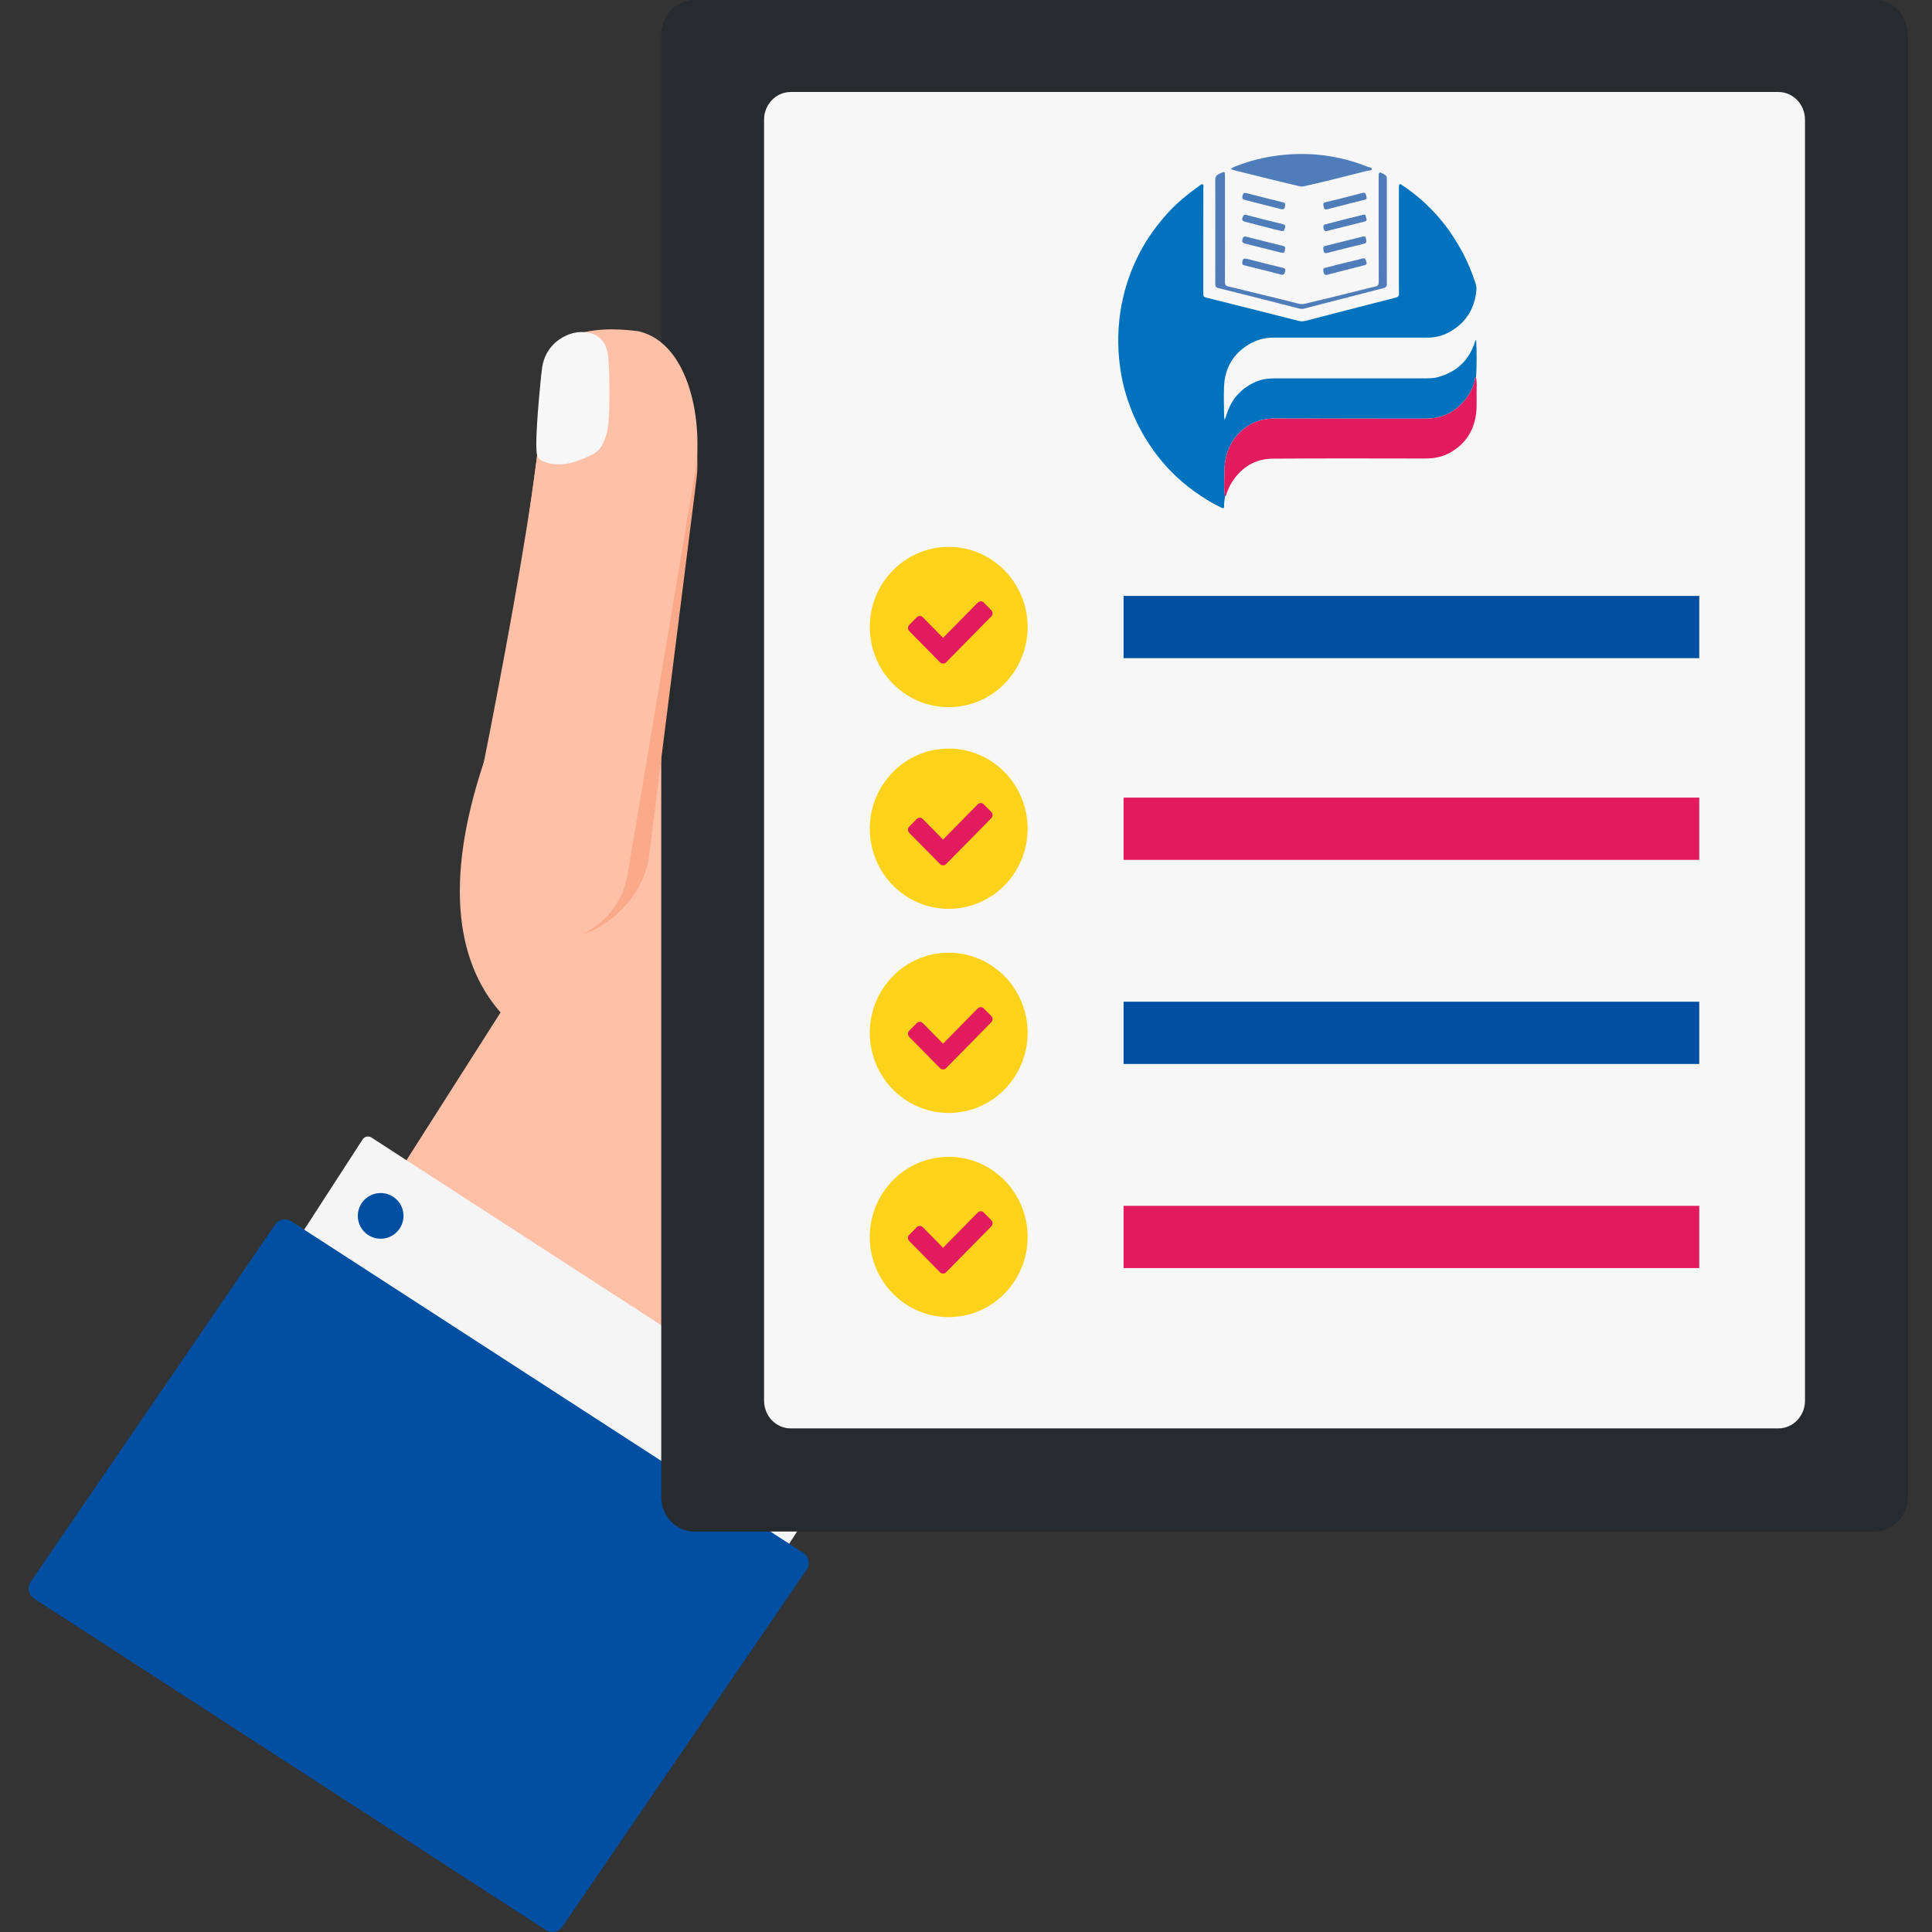 <?xml version="1.0" encoding="UTF-8"?> <!-- Generator: Adobe Illustrator 16.0.0, SVG Export Plug-In . SVG Version: 6.00 Build 0) --> <svg xmlns="http://www.w3.org/2000/svg" xmlns:xlink="http://www.w3.org/1999/xlink" id="Слой_1" x="0px" y="0px" width="135px" height="135px" viewBox="0 0 135 135" xml:space="preserve"><rect x="0" y="0" width="135" height="135" fill="#333333" stroke="none"/> <g> <g> <g> <path fill="#FEC0A7" d="M101.056,13.283l-0.061-0.093c-1.643-2.541-5.404-3.027-8.403-1.088L61.89,30.148 c-1.818,0.787-3.65,1.902-5.352,3.146l-0.027,0.016c-0.17,0.111-0.334,0.235-0.49,0.368c-1.555,1.177-2.982,2.442-4.163,3.633 L34.087,52.453c-3.108,8.75-2.292,14.663,0.889,18.295L16.893,99.141l28.642,18.242l18.061-28.357 c1.501,0.365,2.917,0.447,4.264,0.164c6.859-1.443,11.997-11.318,19.927-17.623c3.046-2.42,3.253-7.049,3.253-8.811 c0,0-0.135-3.05-0.541-5.422c-0.596-3.472,0.18-12.137-10.123-20.135l-2.676-2.182c-0.023-0.021-0.044-0.04-0.066-0.061 l20.969-13.562C101.599,19.455,102.698,15.823,101.056,13.283z"></path> <g> <g> <path fill="#F6F5F5" d="M53.593,109.455L20.444,87.986c-0.204-0.133-0.263-0.404-0.13-0.609l5.028-7.764 c0.132-0.203,0.405-0.262,0.609-0.129l33.148,21.467c0.205,0.133,0.264,0.406,0.131,0.609l-5.027,7.764 C54.069,109.529,53.796,109.588,53.593,109.455z"></path> <circle fill="#004FA3" cx="26.599" cy="84.961" r="1.596"></circle> </g> <path fill="#004FA3" d="M38.154,134.869L2.375,111.697c-0.382-0.248-0.49-0.762-0.24-1.148L19.212,85.59 c0.25-0.387,0.763-0.498,1.145-0.25l35.779,23.172c0.383,0.248,0.49,0.762,0.24,1.146L39.3,134.619 C39.05,135.004,38.537,135.117,38.154,134.869z"></path> </g> </g> </g> <g> <path fill-rule="evenodd" clip-rule="evenodd" fill="#272B2D" d="M131.016,107.018H48.499c-1.267,0-2.294-1.09-2.294-2.436V2.437 C46.205,1.091,47.232,0,48.499,0h82.517c1.267,0,2.294,1.091,2.294,2.437v102.145C133.31,105.928,132.282,107.018,131.016,107.018 z"></path> <g> <path fill-rule="evenodd" clip-rule="evenodd" fill="#F7F7F7" d="M124.261,99.811H55.255c-1.029,0-1.865-0.867-1.865-1.938V8.365 c0-1.07,0.836-1.938,1.865-1.938h69.006c1.029,0,1.864,0.868,1.864,1.938v89.508C126.125,98.943,125.29,99.811,124.261,99.811z"></path> <g> <g> <g> <ellipse fill-rule="evenodd" clip-rule="evenodd" fill="#FCD21B" cx="66.292" cy="43.814" rx="5.514" ry="5.599"></ellipse> <path fill="#E11B5D" d="M68.321,42.108l-2.424,2.462l-1.416-1.438c-0.116-0.118-0.306-0.118-0.422,0l-0.527,0.535 c-0.115,0.118-0.115,0.311,0,0.428l1.628,1.652l0.526,0.535c0.117,0.118,0.307,0.118,0.422,0l0.527-0.535l2.635-2.676 c0.116-0.118,0.116-0.311,0-0.428l-0.527-0.536C68.628,41.991,68.438,41.991,68.321,42.108z"></path> </g> <rect x="78.511" y="41.639" fill="#004FA3" width="40.227" height="4.351"></rect> </g> <g> <g> <ellipse fill-rule="evenodd" clip-rule="evenodd" fill="#FCD21B" cx="66.292" cy="57.908" rx="5.514" ry="5.599"></ellipse> <path fill="#E11B5D" d="M68.321,56.203l-2.424,2.462l-1.416-1.438c-0.116-0.118-0.306-0.118-0.422,0l-0.527,0.536 c-0.115,0.117-0.115,0.31,0,0.428l1.628,1.652l0.526,0.536c0.117,0.118,0.307,0.117,0.422,0l0.527-0.536l2.635-2.675 c0.116-0.118,0.116-0.311,0-0.428l-0.527-0.535C68.628,56.085,68.438,56.085,68.321,56.203z"></path> </g> <rect x="78.511" y="55.733" fill="#E11B5D" width="40.227" height="4.351"></rect> </g> <g> <g> <ellipse fill-rule="evenodd" clip-rule="evenodd" fill="#FCD21B" cx="66.292" cy="72.17" rx="5.514" ry="5.599"></ellipse> <path fill="#E11B5D" d="M68.321,70.465l-2.424,2.463l-1.416-1.439c-0.116-0.117-0.306-0.117-0.422,0l-0.527,0.535 c-0.115,0.117-0.115,0.311,0,0.428l1.628,1.652l0.526,0.535c0.117,0.119,0.307,0.119,0.422,0l0.527-0.535l2.635-2.676 c0.116-0.117,0.116-0.311,0-0.428l-0.527-0.535C68.628,70.348,68.438,70.348,68.321,70.465z"></path> </g> <rect x="78.511" y="69.996" fill="#004FA3" width="40.227" height="4.35"></rect> </g> <g> <g> <ellipse fill-rule="evenodd" clip-rule="evenodd" fill="#FCD21B" cx="66.292" cy="86.434" rx="5.514" ry="5.6"></ellipse> <path fill="#E11B5D" d="M68.321,84.727l-2.424,2.463l-1.416-1.439c-0.116-0.117-0.306-0.117-0.422,0l-0.527,0.535 c-0.115,0.119-0.115,0.311,0,0.43l1.628,1.652l0.526,0.535c0.117,0.117,0.307,0.117,0.422,0l0.527-0.535l2.635-2.676 c0.116-0.119,0.116-0.311,0-0.428l-0.527-0.537C68.628,84.609,68.438,84.609,68.321,84.727z"></path> </g> <rect x="78.511" y="84.258" fill="#E11B5D" width="40.227" height="4.35"></rect> </g> </g> </g> <g> <path fill-rule="evenodd" clip-rule="evenodd" fill="#0072BE" d="M85.603,34.685c-0.024,0.235-0.086,0.465-0.07,0.706 c0.01,0.163-0.092,0.124-0.186,0.081c-0.361-0.171-0.712-0.363-1.053-0.575c-1.131-0.704-2.154-1.54-3.022-2.563 c-0.913-1.077-1.643-2.269-2.177-3.587c-0.41-1.013-0.691-2.061-0.835-3.14c-0.188-1.431-0.161-2.861,0.106-4.287 c0.248-1.315,0.688-2.557,1.309-3.732c0.505-0.954,1.134-1.819,1.849-2.622c0.683-0.768,1.472-1.405,2.3-1.999 c0.061-0.043,0.125-0.121,0.207-0.085c0.094,0.04,0.053,0.141,0.053,0.214c0.001,2.439-0.001,4.877-0.004,7.316 c0,0.34-0.002,0.333,0.324,0.413c1.389,0.346,2.778,0.696,4.167,1.046c0.733,0.185,1.466,0.37,2.198,0.557 c0.256,0.066,0.494-0.017,0.734-0.079c1.105-0.283,2.208-0.572,3.313-0.858c0.904-0.234,1.809-0.468,2.715-0.695 c0.149-0.037,0.226-0.112,0.225-0.267c-0.002-0.261-0.008-0.522-0.008-0.784c-0.001-1.959,0-3.919,0-5.879 c0-0.275,0.003-0.551,0.002-0.826c0-0.161,0.047-0.223,0.2-0.12c0.523,0.352,1.028,0.732,1.494,1.157 c0.765,0.697,1.45,1.473,2.023,2.344c0.389,0.589,0.747,1.197,1.04,1.842c0.232,0.506,0.432,1.026,0.605,1.556 c0.053,0.162,0.065,0.317,0.049,0.489c-0.129,1.334-0.787,2.308-1.941,2.927c-0.465,0.249-0.978,0.358-1.507,0.358 c-3.587,0.001-7.175,0.003-10.763,0c-0.593,0-1.145,0.159-1.648,0.454c-1.133,0.662-1.724,1.679-1.774,3.001 c-0.026,0.695,0.003,1.393,0.009,2.09c0.001,0.05,0.017,0.099,0.035,0.206c0.07-0.196,0.126-0.343,0.176-0.492 c0.341-1.011,1.007-1.722,1.955-2.153c0.404-0.184,0.842-0.26,1.291-0.259c3.467,0.002,6.934,0.002,10.398-0.003 c0.363,0,0.73,0.012,1.085-0.085c1.307-0.36,2.194-1.176,2.602-2.506c0.011-0.033,0.026-0.064,0.067-0.094 c0.057,0.875,0.042,1.747-0.004,2.619c-0.012-0.003-0.028-0.012-0.035-0.007c-0.01,0.007-0.018,0.023-0.02,0.036 c-0.095,0.596-0.37,1.105-0.738,1.566c-0.275,0.346-0.609,0.626-0.988,0.849c-0.563,0.331-1.174,0.439-1.818,0.438 c-3.465-0.005-6.93,0.005-10.395-0.009c-0.779-0.003-1.488,0.16-2.121,0.634c-0.486,0.364-0.861,0.799-1.119,1.372 c-0.254,0.564-0.354,1.142-0.348,1.743C85.565,33.557,85.493,34.124,85.603,34.685z"></path> <path fill-rule="evenodd" clip-rule="evenodd" fill="#E11B5D" d="M85.603,34.685c-0.109-0.561-0.037-1.127-0.043-1.691 c-0.006-0.601,0.094-1.178,0.348-1.743c0.258-0.573,0.633-1.008,1.119-1.372c0.633-0.475,1.342-0.638,2.121-0.634 c3.465,0.014,6.93,0.004,10.395,0.009c0.645,0.001,1.256-0.107,1.818-0.438c0.379-0.223,0.713-0.503,0.988-0.849 c0.368-0.461,0.644-0.97,0.738-1.566c0.002-0.013,0.01-0.029,0.02-0.036c0.007-0.005,0.023,0.004,0.035,0.007 c0.063,0.354,0.037,0.71,0.035,1.064c-0.003,0.615,0.038,1.231-0.096,1.842c-0.229,1.039-0.809,1.802-1.709,2.325 c-0.552,0.321-1.15,0.438-1.783,0.437c-3.559-0.004-7.117-0.018-10.676,0.01c-1.186,0.009-2.123,0.577-2.793,1.583 c-0.186,0.278-0.324,0.576-0.424,0.896C85.679,34.584,85.675,34.658,85.603,34.685z"></path> <path fill-rule="evenodd" clip-rule="evenodd" fill="#4F7DB9" d="M85.991,11.814c0.177-0.152,0.35-0.191,0.514-0.254 c1.195-0.458,2.431-0.704,3.704-0.779c1.854-0.108,3.643,0.189,5.37,0.877c0.102,0.041,0.289,0.036,0.279,0.149 c-0.01,0.137-0.196,0.096-0.307,0.124c-0.958,0.245-1.918,0.487-2.879,0.723c-0.525,0.129-1.053,0.248-1.582,0.364 c-0.088,0.02-0.188,0.021-0.275,0c-0.727-0.172-1.453-0.349-2.179-0.527c-0.761-0.187-1.521-0.374-2.28-0.563 C86.247,11.901,86.142,11.862,85.991,11.814z"></path> <path fill-rule="evenodd" clip-rule="evenodd" fill="#4F7DB9" d="M85.597,15.989c0,1.241,0.004,2.482-0.004,3.723 c-0.002,0.185,0.068,0.263,0.227,0.301c0.895,0.216,1.787,0.432,2.681,0.651c0.761,0.186,1.521,0.369,2.279,0.565 c0.224,0.058,0.425-0.01,0.63-0.06c1.226-0.294,2.451-0.589,3.672-0.9c0.339-0.086,0.678-0.175,1.019-0.247 c0.177-0.037,0.239-0.118,0.239-0.31c-0.008-2.439-0.006-4.877-0.006-7.316c0-0.393,0.033-0.41,0.371-0.227 c0.131,0.07,0.203,0.153,0.202,0.318c-0.005,2.453-0.006,4.906-0.002,7.359c0,0.183-0.075,0.247-0.241,0.289 c-1.85,0.472-3.699,0.951-5.547,1.43c-0.123,0.032-0.238,0.02-0.357-0.011c-0.862-0.222-1.725-0.442-2.588-0.661 c-1.022-0.259-2.045-0.517-3.068-0.771c-0.176-0.044-0.186-0.166-0.186-0.314c0.002-1.284,0.002-2.569,0.002-3.854 c0-1.11,0.007-2.221-0.006-3.331c-0.002-0.24,0.056-0.376,0.284-0.479c0.406-0.184,0.398-0.202,0.398,0.252 C85.596,13.594,85.596,14.791,85.597,15.989C85.597,15.989,85.597,15.989,85.597,15.989z"></path> <path fill-rule="evenodd" clip-rule="evenodd" fill="#4F7DB9" d="M92.692,14.637c-0.205,0.011-0.182-0.149-0.213-0.255 c-0.032-0.113-0.021-0.214,0.125-0.248c0.311-0.071,0.622-0.145,0.932-0.223c0.537-0.136,1.071-0.28,1.608-0.414 c0.128-0.032,0.263-0.073,0.312,0.138c0.064,0.278,0.055,0.291-0.222,0.356c-0.587,0.139-1.171,0.294-1.755,0.443 C93.211,14.502,92.942,14.572,92.692,14.637z"></path> <path fill-rule="evenodd" clip-rule="evenodd" fill="#4F7DB9" d="M92.469,17.372c-0.02-0.123,0.054-0.167,0.153-0.192 c0.85-0.211,1.699-0.422,2.547-0.636c0.133-0.033,0.248-0.048,0.276,0.127c0.024,0.148,0.094,0.305-0.148,0.363 c-0.864,0.208-1.726,0.432-2.587,0.647C92.55,17.721,92.474,17.619,92.469,17.372z"></path> <path fill-rule="evenodd" clip-rule="evenodd" fill="#4F7DB9" d="M92.468,18.884c-0.027-0.123,0.064-0.152,0.158-0.176 c0.393-0.102,0.784-0.204,1.178-0.301c0.463-0.115,0.929-0.214,1.387-0.342c0.24-0.067,0.238,0.108,0.286,0.242 c0.054,0.149-0.021,0.198-0.157,0.232c-0.861,0.215-1.721,0.439-2.581,0.661C92.567,19.244,92.474,19.137,92.468,18.884z"></path> <path fill-rule="evenodd" clip-rule="evenodd" fill="#4F7DB9" d="M89.794,17.368c-0.014,0.308-0.071,0.34-0.365,0.264 c-0.798-0.206-1.599-0.404-2.4-0.602c-0.158-0.039-0.26-0.093-0.215-0.291c0.039-0.171,0.097-0.244,0.291-0.193 c0.84,0.219,1.683,0.422,2.524,0.632C89.728,17.203,89.833,17.227,89.794,17.368z"></path> <path fill-rule="evenodd" clip-rule="evenodd" fill="#4F7DB9" d="M92.472,15.855c-0.016-0.154,0.1-0.168,0.191-0.192 c0.522-0.138,1.045-0.272,1.568-0.405c0.331-0.084,0.666-0.154,0.994-0.247c0.244-0.07,0.201,0.135,0.249,0.249 c0.058,0.139-0.022,0.197-0.144,0.228c-0.877,0.219-1.752,0.44-2.627,0.659C92.561,16.181,92.479,16.073,92.472,15.855z"></path> <path fill-rule="evenodd" clip-rule="evenodd" fill="#4F7DB9" d="M86.807,18.371c0.009-0.294,0.085-0.344,0.358-0.274 c0.82,0.209,1.642,0.418,2.465,0.616c0.181,0.043,0.216,0.12,0.16,0.29c-0.052,0.161-0.1,0.236-0.301,0.18 c-0.622-0.176-1.254-0.322-1.882-0.479c-0.222-0.056-0.441-0.114-0.663-0.166C86.846,18.513,86.79,18.465,86.807,18.371z"></path> <path fill-rule="evenodd" clip-rule="evenodd" fill="#4F7DB9" d="M89.568,16.145c-0.167-0.038-0.354-0.077-0.541-0.125 c-0.676-0.174-1.349-0.356-2.026-0.522c-0.159-0.039-0.225-0.097-0.184-0.265c0.039-0.157,0.084-0.264,0.287-0.21 c0.689,0.184,1.381,0.352,2.071,0.526c0.166,0.042,0.331,0.087,0.497,0.125c0.128,0.029,0.161,0.103,0.119,0.223 C89.753,16.004,89.774,16.161,89.568,16.145z"></path> <path fill-rule="evenodd" clip-rule="evenodd" fill="#4F7DB9" d="M89.8,14.339c-0.012,0.264-0.092,0.324-0.354,0.257 c-0.8-0.205-1.6-0.411-2.402-0.61c-0.176-0.043-0.281-0.095-0.219-0.32c0.049-0.175,0.111-0.213,0.283-0.168 c0.834,0.217,1.672,0.421,2.508,0.632C89.711,14.153,89.819,14.175,89.8,14.339z"></path> </g> </g> <g> <path fill="#FAA98A" d="M38.765,65.501l-0.346,0.001c-3.085-0.321-5.006-3.243-4.613-6.138l4.245-31.355 c0.847-4.639,3.421-4.783,6.507-4.462l0.112,0.012c3.489,0.723,4.049,4.848,4.063,8.845c0.001,0.382-0.025,0.764-0.074,1.144 L45.34,59.913C44.948,62.808,41.85,65.823,38.765,65.501z"></path> <path fill="#FEC0A7" d="M37.346,65.828l-0.113-0.014c-3.099-0.397-5.214-3.125-4.725-6.092c0,0,5.701-27.319,5.298-32.143 c-0.373-4.455,3.603-4.843,6.701-4.446l0.113,0.014c3.66,0.858,4.537,6.593,3.945,9.895l-4.725,28.131 C43.353,64.141,40.444,66.225,37.346,65.828z"></path> <path fill="#F7F7F7" d="M40.851,23.208c-0.436-0.036-0.885,0.054-1.287,0.239c-0.688,0.315-1.555,1.015-1.703,2.389 c-0.245,2.249-0.547,5.737-0.283,6.117c0.266,0.381,1.398,0.756,2.785,0.248c1.386-0.508,1.676-0.746,2.014-1.847 c0.338-1.101,0.193-5.265,0.09-5.671C42.369,24.311,42.189,23.317,40.851,23.208z"></path> </g> </g> </svg> 
